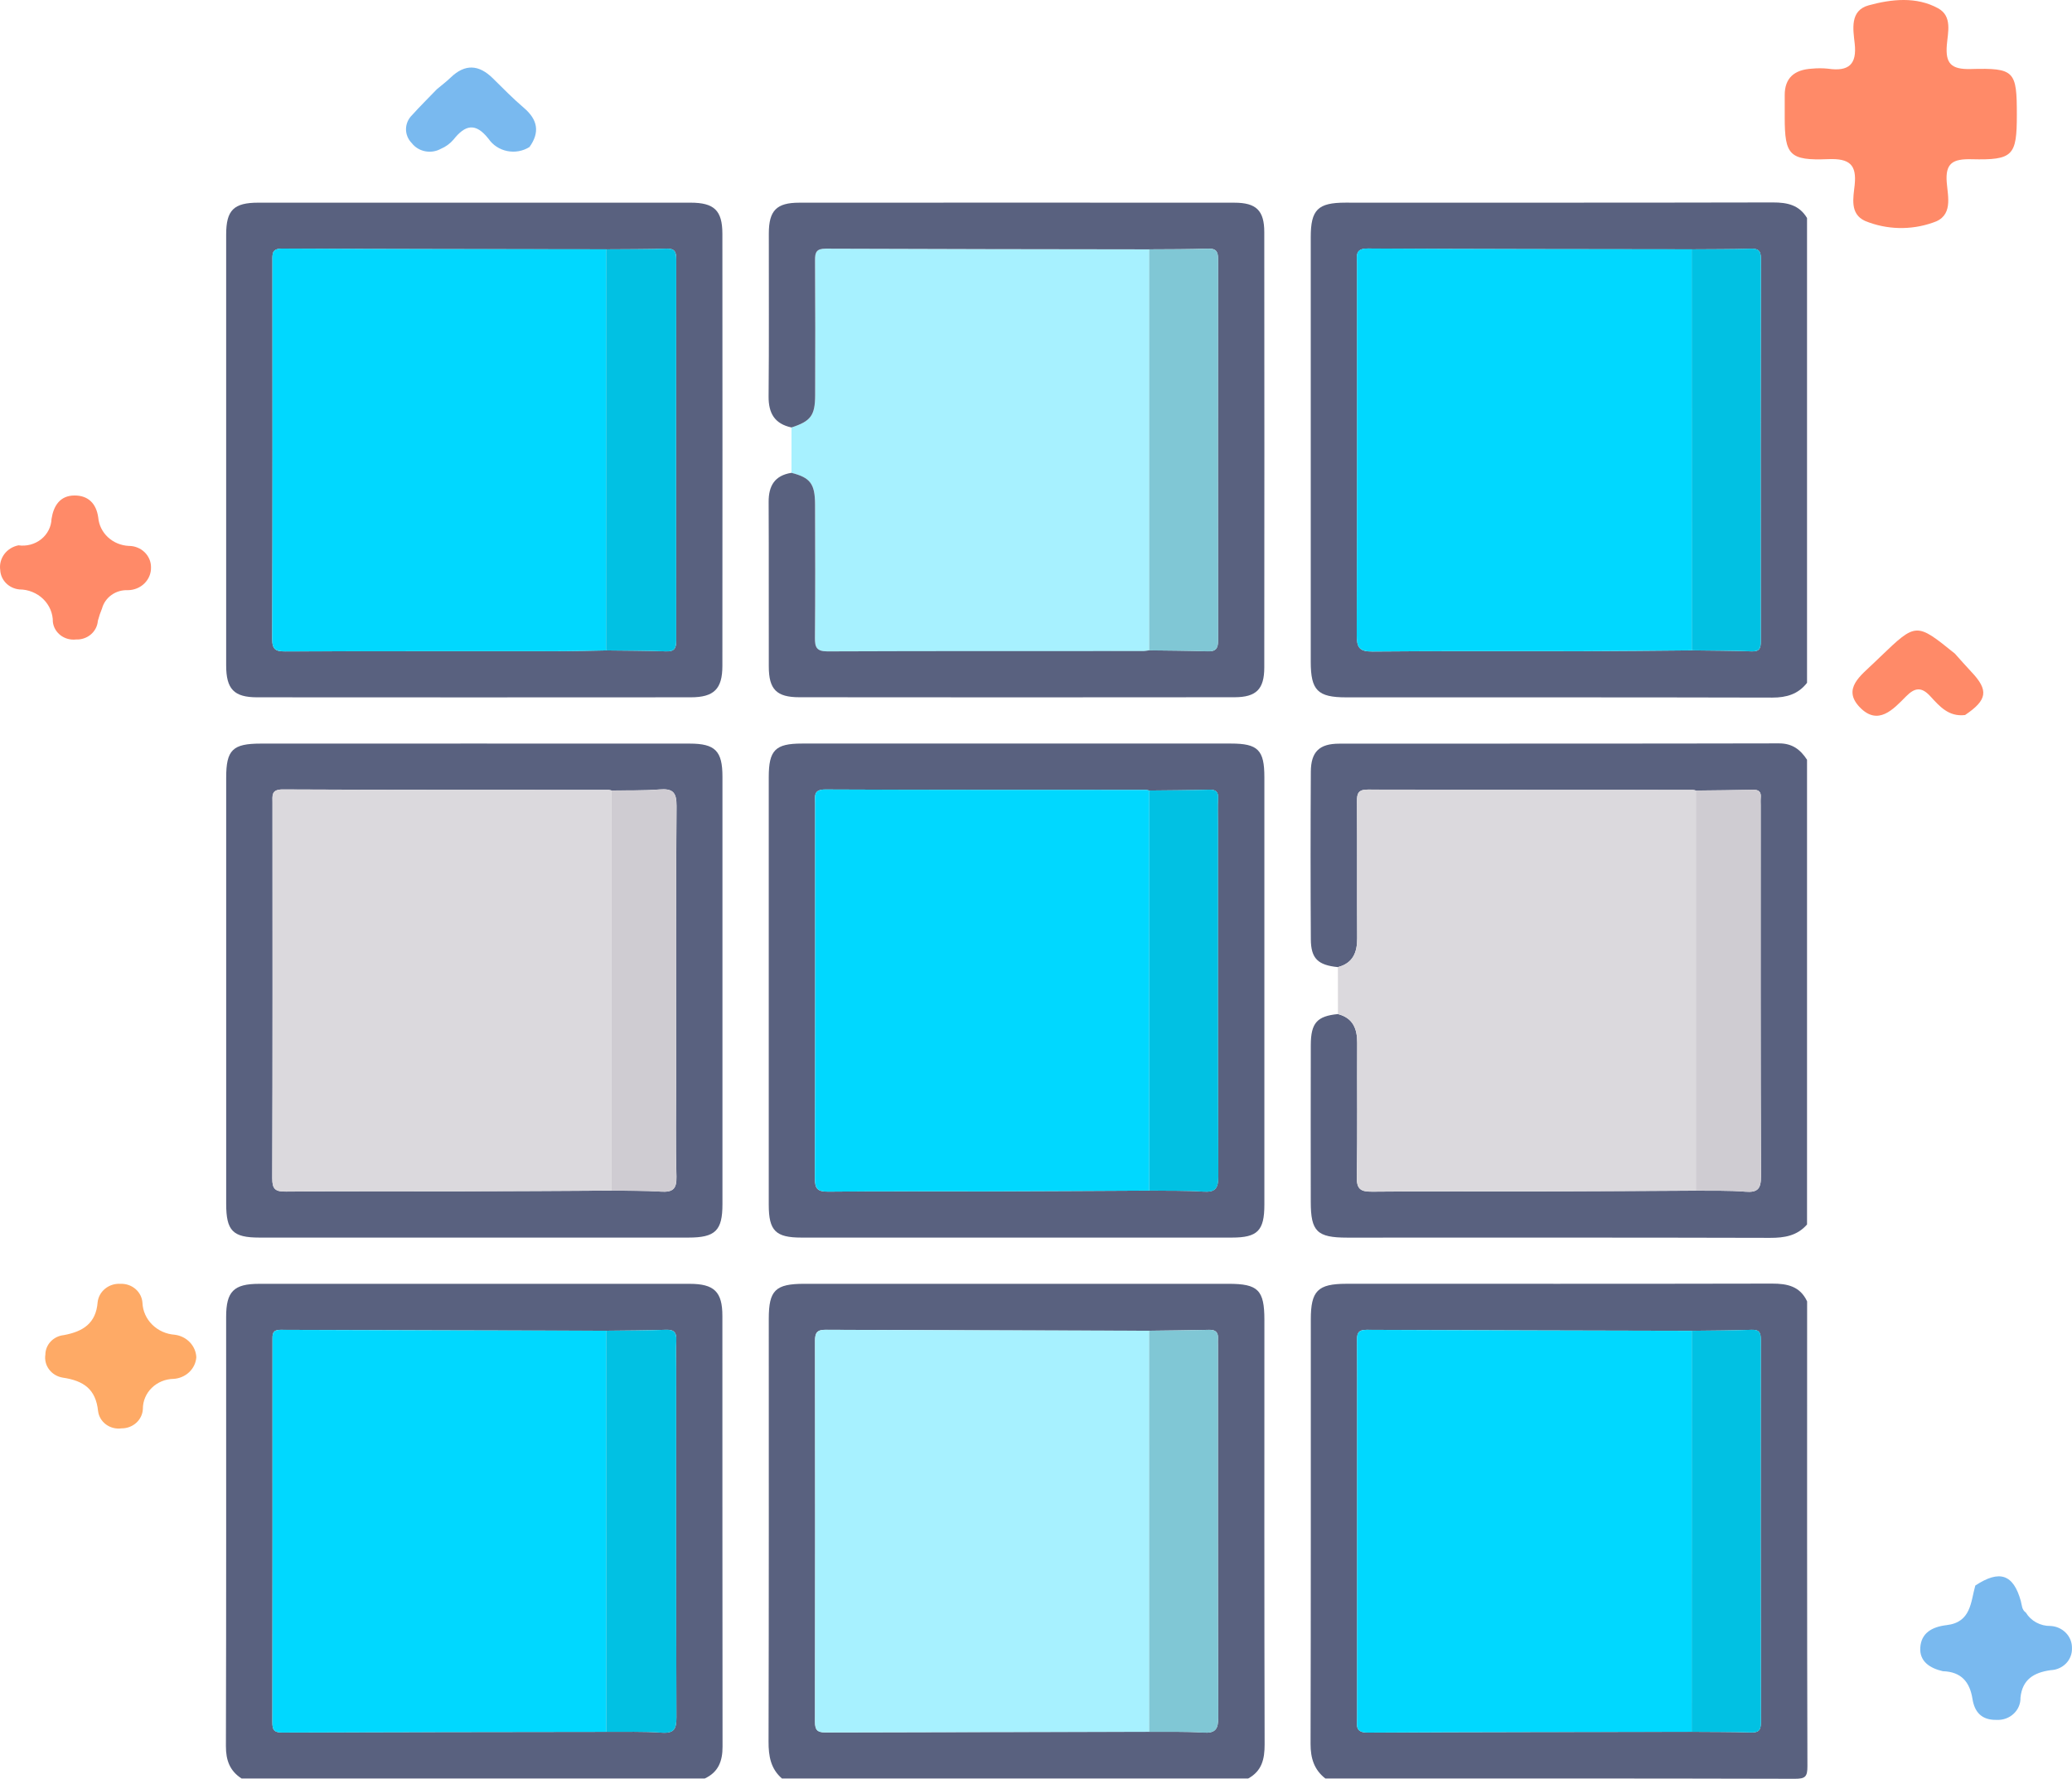 <svg width="92" height="79" viewBox="0 0 92 79" fill="none" xmlns="http://www.w3.org/2000/svg">
<path d="M86.263 74.222C85.681 74.086 85.223 73.785 85.264 73.169C85.307 72.526 85.78 72.252 86.436 72.175C87.52 72.048 87.501 71.149 87.706 70.418C88.783 69.707 89.397 69.913 89.728 71.108C89.778 71.291 89.768 71.493 89.952 71.619C90.063 71.803 90.222 71.955 90.415 72.059C90.607 72.163 90.825 72.217 91.046 72.213C91.307 72.226 91.552 72.336 91.73 72.52C91.908 72.703 92.004 72.946 91.998 73.196C92.003 73.32 91.983 73.444 91.938 73.56C91.894 73.676 91.826 73.783 91.738 73.874C91.65 73.965 91.544 74.038 91.427 74.09C91.309 74.142 91.183 74.171 91.053 74.176C90.302 74.281 89.794 74.59 89.712 75.398C89.716 75.53 89.691 75.661 89.64 75.783C89.588 75.906 89.511 76.017 89.412 76.109C89.314 76.202 89.197 76.274 89.068 76.322C88.939 76.369 88.802 76.39 88.664 76.384C87.975 76.402 87.671 76.025 87.58 75.448C87.462 74.707 87.091 74.247 86.263 74.222Z" fill="#79B9EF"/>
<path d="M87.252 31.756C86.526 31.845 86.118 31.368 85.713 30.926C85.323 30.5 85.029 30.527 84.63 30.93C84.067 31.5 83.39 32.254 82.578 31.412C81.784 30.588 82.627 30.001 83.201 29.445C83.298 29.351 83.395 29.259 83.492 29.166C85.082 27.641 85.082 27.641 86.798 29.027C87.039 29.294 87.274 29.566 87.522 29.828C88.308 30.655 88.249 31.084 87.252 31.756Z" fill="#FF8A68"/>
<path d="M8.717 60.279C8.699 60.529 8.586 60.765 8.4 60.941C8.213 61.118 7.966 61.224 7.705 61.239C7.34 61.246 6.993 61.389 6.738 61.639C6.484 61.888 6.342 62.224 6.344 62.573C6.334 62.807 6.229 63.028 6.052 63.189C5.875 63.35 5.64 63.439 5.395 63.437C5.274 63.454 5.151 63.447 5.032 63.417C4.914 63.387 4.803 63.335 4.706 63.263C4.609 63.192 4.528 63.102 4.468 63.001C4.408 62.899 4.369 62.786 4.355 62.67C4.253 61.705 3.73 61.324 2.787 61.184C2.544 61.145 2.327 61.016 2.183 60.825C2.038 60.635 1.978 60.397 2.014 60.164C2.016 59.947 2.1 59.739 2.252 59.579C2.403 59.419 2.611 59.318 2.836 59.295C3.69 59.137 4.264 58.769 4.335 57.832C4.362 57.598 4.482 57.382 4.672 57.23C4.861 57.078 5.103 57.002 5.349 57.018C5.595 57.008 5.834 57.09 6.017 57.248C6.199 57.405 6.31 57.625 6.325 57.86C6.34 58.224 6.495 58.57 6.76 58.832C7.025 59.094 7.381 59.253 7.761 59.279C8.018 59.312 8.254 59.43 8.429 59.613C8.603 59.795 8.706 60.031 8.717 60.279Z" fill="#FEAA66"/>
<path d="M19.398 3.962C19.604 3.789 19.82 3.627 20.012 3.442C20.65 2.827 21.264 2.868 21.879 3.474C22.333 3.922 22.78 4.379 23.265 4.793C23.88 5.318 23.975 5.88 23.511 6.528C23.367 6.619 23.206 6.682 23.036 6.713C22.867 6.744 22.693 6.742 22.524 6.709C22.355 6.675 22.195 6.61 22.052 6.517C21.909 6.424 21.788 6.305 21.693 6.167C21.11 5.425 20.653 5.548 20.135 6.201C19.984 6.379 19.79 6.519 19.571 6.611C19.361 6.727 19.114 6.765 18.877 6.718C18.639 6.672 18.428 6.543 18.284 6.357C18.117 6.188 18.025 5.964 18.027 5.732C18.03 5.5 18.127 5.277 18.297 5.112C18.65 4.718 19.03 4.346 19.398 3.962Z" fill="#79B9EF"/>
<path d="M0.82 24.219C0.998 24.244 1.181 24.233 1.354 24.187C1.528 24.14 1.69 24.059 1.829 23.948C1.967 23.837 2.08 23.699 2.159 23.544C2.238 23.389 2.282 23.219 2.288 23.046C2.377 22.471 2.66 22.008 3.306 22.006C3.919 22.003 4.278 22.365 4.363 22.99C4.392 23.321 4.546 23.631 4.795 23.862C5.045 24.093 5.374 24.229 5.72 24.245C5.85 24.245 5.978 24.269 6.097 24.317C6.217 24.364 6.326 24.434 6.417 24.522C6.508 24.61 6.581 24.714 6.63 24.828C6.68 24.943 6.705 25.066 6.705 25.19C6.709 25.322 6.686 25.454 6.636 25.578C6.586 25.702 6.51 25.814 6.414 25.91C6.318 26.005 6.202 26.081 6.075 26.132C5.947 26.184 5.81 26.211 5.672 26.211C5.414 26.2 5.16 26.275 4.953 26.422C4.746 26.569 4.597 26.78 4.532 27.019C4.457 27.2 4.394 27.385 4.345 27.573C4.328 27.805 4.216 28.022 4.035 28.177C3.853 28.331 3.616 28.412 3.373 28.401C3.252 28.415 3.129 28.405 3.012 28.374C2.895 28.342 2.786 28.288 2.69 28.216C2.595 28.143 2.515 28.053 2.456 27.951C2.397 27.849 2.36 27.737 2.347 27.621C2.349 27.433 2.312 27.246 2.238 27.071C2.164 26.896 2.055 26.738 1.917 26.603C1.779 26.469 1.614 26.363 1.433 26.29C1.252 26.216 1.057 26.178 0.861 26.178C0.634 26.156 0.424 26.057 0.268 25.899C0.112 25.741 0.02 25.534 0.01 25.317C-0.026 25.07 0.038 24.819 0.188 24.614C0.338 24.411 0.564 24.269 0.82 24.219Z" fill="#FF8A68"/>
<path d="M89.551 5.093C89.551 6.917 89.389 7.117 87.541 7.072C86.706 7.051 86.371 7.248 86.438 8.098C86.489 8.745 86.734 9.609 85.819 9.889C84.844 10.232 83.768 10.205 82.813 9.813C82.124 9.501 82.291 8.779 82.35 8.217C82.444 7.32 82.132 7.03 81.175 7.068C79.45 7.138 79.245 6.886 79.244 5.216C79.244 4.888 79.247 4.559 79.244 4.231C79.24 3.46 79.675 3.096 80.444 3.05C80.683 3.026 80.924 3.026 81.163 3.05C82.095 3.188 82.454 2.852 82.351 1.932C82.281 1.302 82.128 0.467 82.974 0.236C83.98 -0.039 85.088 -0.163 86.056 0.369C86.696 0.72 86.486 1.442 86.442 2.004C86.379 2.801 86.617 3.091 87.505 3.066C89.455 3.012 89.551 3.153 89.551 5.093Z" fill="#FF8A68"/>
<path d="M58.849 78.988C58.344 78.595 58.19 78.081 58.191 77.447C58.207 71.162 58.2 64.88 58.202 58.595C58.202 57.329 58.512 57.018 59.773 57.016C66.076 57.015 72.378 57.022 78.681 57.008C79.361 57.006 79.927 57.127 80.239 57.799C80.239 64.68 80.232 71.559 80.252 78.439C80.254 78.908 80.16 79.002 79.69 79C72.741 78.981 65.795 78.988 58.849 78.988ZM75.114 76.914C75.982 76.921 76.847 76.915 77.713 76.943C78.048 76.953 78.187 76.886 78.187 76.504C78.175 70.841 78.177 65.177 78.182 59.514C78.182 59.221 78.144 59.048 77.781 59.06C76.893 59.092 76.004 59.092 75.116 59.104C70.302 59.092 65.487 59.084 60.673 59.06C60.26 59.058 60.25 59.272 60.253 59.574C60.262 60.529 60.257 61.486 60.257 62.441C60.257 67.061 60.257 71.682 60.257 76.3C60.257 76.632 60.157 76.953 60.736 76.948C65.53 76.919 70.321 76.922 75.114 76.914Z" fill="#59617F"/>
<path d="M80.235 30.326C79.841 30.831 79.324 30.983 78.688 30.982C72.381 30.966 66.076 30.973 59.77 30.971C58.509 30.971 58.199 30.66 58.199 29.392C58.197 23.105 58.197 16.819 58.199 10.531C58.199 9.312 58.516 9.001 59.739 9C66.068 9 72.397 9.005 78.725 8.991C79.363 8.99 79.891 9.106 80.235 9.683C80.235 16.566 80.235 23.445 80.235 30.326ZM75.113 11.074C70.32 11.067 65.528 11.069 60.735 11.038C60.156 11.035 60.255 11.354 60.255 11.686C60.255 17.193 60.264 22.7 60.243 28.208C60.241 28.759 60.358 28.942 60.946 28.936C64.049 28.906 67.154 28.926 70.258 28.921C71.877 28.918 73.497 28.897 75.116 28.885C76.004 28.897 76.894 28.897 77.781 28.93C78.145 28.943 78.182 28.769 78.182 28.475C78.177 22.812 78.174 17.148 78.187 11.486C78.187 11.103 78.049 11.037 77.713 11.047C76.846 11.072 75.98 11.067 75.113 11.074Z" fill="#59617F"/>
<path d="M10.727 78.988C10.203 78.65 10.03 78.176 10.031 77.553C10.048 71.198 10.041 64.844 10.041 58.489C10.041 57.36 10.377 57.018 11.503 57.018C17.877 57.015 24.25 57.015 30.623 57.018C31.712 57.018 32.075 57.372 32.075 58.44C32.078 64.817 32.073 71.193 32.082 77.572C32.084 78.212 31.898 78.708 31.29 78.988C24.437 78.988 17.582 78.988 10.727 78.988ZM26.913 76.915C27.734 76.922 28.557 76.891 29.374 76.951C29.946 76.992 30.036 76.772 30.034 76.263C30.017 71.099 30.024 65.937 30.024 60.774C30.024 60.364 30.008 59.954 30.029 59.545C30.046 59.209 29.957 59.045 29.576 59.058C28.689 59.091 27.799 59.089 26.911 59.101C22.096 59.089 17.28 59.082 12.465 59.06C12.069 59.058 12.098 59.282 12.098 59.542C12.1 65.187 12.101 70.831 12.093 76.476C12.093 76.815 12.153 76.946 12.533 76.945C17.327 76.924 22.12 76.922 26.913 76.915Z" fill="#59617F"/>
<path d="M34.72 78.988C34.219 78.551 34.123 77.994 34.125 77.348C34.142 71.089 34.135 64.829 34.135 58.57C34.135 57.304 34.427 57.017 35.714 57.017C41.991 57.017 48.27 57.017 54.547 57.017C55.865 57.017 56.141 57.295 56.141 58.623C56.141 64.905 56.134 71.188 56.151 77.469C56.153 78.127 56.03 78.655 55.42 78.988C48.52 78.988 41.619 78.988 34.72 78.988ZM51.026 76.914C51.824 76.921 52.625 76.895 53.42 76.948C53.972 76.986 54.093 76.793 54.092 76.268C54.073 70.761 54.08 65.252 54.08 59.744C54.08 59.653 54.073 59.561 54.08 59.47C54.1 59.188 53.99 59.053 53.689 59.06C52.8 59.082 51.912 59.089 51.022 59.101C46.231 59.089 41.439 59.081 36.646 59.058C36.274 59.057 36.187 59.202 36.188 59.542C36.195 65.186 36.197 70.829 36.187 76.473C36.187 76.822 36.281 76.941 36.646 76.941C41.441 76.926 46.234 76.922 51.026 76.914Z" fill="#59617F"/>
<path d="M59.403 42.952C58.52 42.863 58.208 42.573 58.203 41.715C58.188 39.234 58.188 36.753 58.203 34.272C58.208 33.389 58.582 33.028 59.464 33.028C65.971 33.022 72.478 33.03 78.985 33.015C79.583 33.013 79.94 33.291 80.235 33.742C80.235 40.623 80.235 47.502 80.235 54.383C79.796 54.884 79.236 54.978 78.589 54.976C72.331 54.959 66.072 54.966 59.814 54.966C58.479 54.966 58.2 54.691 58.2 53.38C58.198 51.056 58.194 48.734 58.201 46.41C58.205 45.43 58.479 45.129 59.404 45.037C60.074 45.211 60.265 45.688 60.261 46.323C60.249 48.302 60.28 50.281 60.242 52.259C60.232 52.816 60.412 52.931 60.933 52.926C63.373 52.9 65.814 52.919 68.254 52.914C70.602 52.908 72.95 52.893 75.299 52.881C76.027 52.891 76.761 52.866 77.486 52.926C78.063 52.975 78.194 52.785 78.192 52.22C78.168 46.737 78.178 41.254 78.178 35.772C78.178 35.658 78.168 35.544 78.18 35.431C78.206 35.168 78.098 35.069 77.83 35.075C76.987 35.096 76.144 35.101 75.301 35.111C75.256 35.101 75.212 35.082 75.167 35.082C70.355 35.079 65.541 35.082 60.729 35.069C60.309 35.067 60.249 35.238 60.251 35.595C60.265 37.62 60.249 39.642 60.261 41.667C60.263 42.301 60.073 42.778 59.403 42.952Z" fill="#59617F"/>
<path d="M59.404 42.952C60.074 42.778 60.265 42.301 60.261 41.665C60.249 39.641 60.265 37.617 60.251 35.593C60.249 35.236 60.309 35.065 60.729 35.066C65.541 35.08 70.355 35.077 75.167 35.08C75.212 35.08 75.256 35.099 75.301 35.109C75.301 41.033 75.301 46.955 75.301 52.879C72.953 52.891 70.605 52.907 68.256 52.912C65.815 52.917 63.375 52.898 60.935 52.923C60.414 52.929 60.234 52.816 60.244 52.257C60.28 50.279 60.251 48.3 60.263 46.321C60.266 45.686 60.076 45.209 59.406 45.035C59.404 44.341 59.404 43.647 59.404 42.952Z" fill="#DBD9DD"/>
<path d="M35.143 21.003C35.143 20.331 35.143 19.658 35.144 18.987C35.996 18.71 36.191 18.459 36.195 17.56C36.202 15.561 36.205 13.56 36.19 11.561C36.186 11.199 36.257 11.043 36.669 11.045C41.456 11.065 46.241 11.069 51.027 11.076C51.027 17.013 51.025 22.949 51.025 28.887C50.936 28.899 50.845 28.921 50.756 28.921C46.085 28.923 41.415 28.916 36.743 28.934C36.26 28.936 36.184 28.752 36.188 28.337C36.205 26.36 36.2 24.384 36.193 22.407C36.19 21.485 35.975 21.213 35.143 21.003Z" fill="#A7F1FF"/>
<path d="M10.042 19.986C10.042 16.798 10.04 13.611 10.042 10.423C10.042 9.331 10.376 9.001 11.475 9.001C17.868 9 24.262 9 30.658 9.001C31.71 9.001 32.073 9.345 32.075 10.379C32.08 16.777 32.08 23.175 32.075 29.573C32.075 30.6 31.701 30.969 30.668 30.969C24.25 30.974 17.834 30.974 11.416 30.969C10.386 30.968 10.043 30.602 10.042 29.549C10.04 26.363 10.042 23.175 10.042 19.986ZM26.91 28.887C27.798 28.898 28.687 28.897 29.575 28.929C29.955 28.943 30.027 28.777 30.027 28.444C30.02 22.804 30.02 17.163 30.029 11.521C30.029 11.183 29.96 11.03 29.58 11.043C28.692 11.074 27.803 11.065 26.913 11.074C22.12 11.067 17.327 11.067 12.534 11.041C12.069 11.04 12.095 11.264 12.095 11.581C12.1 17.181 12.105 22.78 12.086 28.379C12.085 28.851 12.244 28.933 12.669 28.931C16.686 28.917 20.705 28.924 24.721 28.921C25.452 28.919 26.182 28.898 26.91 28.887Z" fill="#59617F"/>
<path d="M21.031 33.023C24.229 33.023 27.425 33.021 30.623 33.025C31.756 33.026 32.078 33.351 32.078 34.494C32.08 40.823 32.08 47.153 32.078 53.482C32.078 54.656 31.761 54.964 30.567 54.964C24.219 54.965 17.869 54.965 11.522 54.964C10.334 54.964 10.043 54.665 10.043 53.46C10.043 47.153 10.043 40.847 10.043 34.54C10.043 33.306 10.327 33.025 11.579 33.025C14.728 33.023 17.88 33.023 21.031 33.023ZM27.153 52.877C27.883 52.889 28.613 52.874 29.341 52.922C29.864 52.956 30.052 52.816 30.037 52.255C29.996 50.8 30.023 49.342 30.023 47.885C30.023 43.856 30.008 39.827 30.04 35.798C30.046 35.171 29.86 35.014 29.274 35.061C28.572 35.118 27.862 35.096 27.156 35.107C27.112 35.099 27.067 35.08 27.023 35.08C22.202 35.077 17.381 35.084 12.559 35.06C12.038 35.058 12.101 35.333 12.101 35.653C12.103 41.211 12.11 46.769 12.091 52.329C12.089 52.814 12.225 52.925 12.697 52.92C15.278 52.896 17.861 52.913 20.444 52.908C22.677 52.907 24.915 52.889 27.153 52.877Z" fill="#59617F"/>
<path d="M45.135 33.023C48.308 33.023 51.484 33.022 54.658 33.023C55.856 33.023 56.14 33.31 56.14 34.513C56.142 40.844 56.142 47.173 56.14 53.503C56.14 54.658 55.838 54.964 54.697 54.964C48.325 54.966 41.954 54.966 35.582 54.964C34.437 54.964 34.134 54.658 34.134 53.508C34.132 47.178 34.132 40.849 34.134 34.518C34.134 33.315 34.422 33.023 35.611 33.023C38.785 33.022 41.961 33.023 45.135 33.023ZM51.021 35.109C50.977 35.099 50.932 35.082 50.888 35.082C46.14 35.079 41.393 35.087 36.645 35.063C36.112 35.06 36.191 35.352 36.191 35.665C36.191 41.218 36.197 46.769 36.18 52.322C36.179 52.801 36.3 52.929 36.782 52.924C39.133 52.898 41.484 52.917 43.834 52.91C46.23 52.905 48.625 52.888 51.019 52.878C51.818 52.89 52.617 52.869 53.412 52.922C53.945 52.958 54.094 52.801 54.092 52.256C54.07 47.02 54.078 41.785 54.078 36.552C54.078 36.188 54.063 35.822 54.084 35.46C54.101 35.157 53.979 35.065 53.686 35.072C52.8 35.096 51.911 35.099 51.021 35.109Z" fill="#59617F"/>
<path d="M51.026 11.074C46.24 11.067 41.455 11.064 36.669 11.043C36.255 11.042 36.185 11.197 36.189 11.559C36.202 13.559 36.201 15.559 36.194 17.558C36.19 18.457 35.997 18.708 35.143 18.985C34.396 18.823 34.12 18.355 34.127 17.603C34.151 15.189 34.132 12.776 34.137 10.362C34.139 9.347 34.482 9.003 35.484 9.002C41.925 8.998 48.366 8.998 54.807 9.002C55.778 9.002 56.136 9.348 56.136 10.309C56.142 16.754 56.142 23.199 56.136 29.642C56.136 30.606 55.782 30.965 54.813 30.966C48.373 30.973 41.931 30.973 35.491 30.966C34.48 30.966 34.137 30.616 34.136 29.605C34.129 27.168 34.142 24.731 34.129 22.295C34.125 21.576 34.398 21.116 35.14 21C35.974 21.21 36.187 21.483 36.19 22.402C36.197 24.38 36.202 26.355 36.185 28.332C36.182 28.747 36.257 28.931 36.74 28.93C41.41 28.911 46.082 28.918 50.754 28.916C50.843 28.916 50.934 28.894 51.023 28.882C51.888 28.895 52.755 28.895 53.621 28.926C53.989 28.94 54.085 28.788 54.085 28.444C54.078 22.801 54.077 17.155 54.085 11.512C54.085 11.163 53.991 11.028 53.624 11.042C52.76 11.074 51.893 11.067 51.026 11.074Z" fill="#59617F"/>
<path d="M75.115 76.913C70.321 76.92 65.53 76.919 60.736 76.949C60.157 76.953 60.257 76.633 60.257 76.302C60.257 71.682 60.257 67.061 60.257 62.443C60.257 61.488 60.262 60.531 60.253 59.576C60.25 59.273 60.26 59.06 60.673 59.062C65.487 59.086 70.302 59.094 75.118 59.106C75.116 65.042 75.116 70.978 75.115 76.913Z" fill="#00D8FF"/>
<path d="M75.113 76.913C75.115 70.977 75.115 65.041 75.117 59.104C76.004 59.092 76.894 59.092 77.782 59.059C78.145 59.046 78.183 59.22 78.183 59.514C78.177 65.176 78.174 70.841 78.188 76.503C78.188 76.886 78.051 76.952 77.713 76.942C76.846 76.916 75.98 76.922 75.113 76.913Z" fill="#01C1E3"/>
<path d="M75.116 28.883C73.496 28.895 71.877 28.916 70.257 28.919C67.154 28.924 64.048 28.904 60.945 28.934C60.355 28.939 60.239 28.758 60.242 28.206C60.263 22.7 60.254 17.192 60.254 11.684C60.254 11.352 60.155 11.031 60.734 11.036C65.527 11.067 70.319 11.065 75.112 11.072C75.114 17.011 75.114 22.947 75.116 28.883Z" fill="#00D8FF"/>
<path d="M75.117 28.883C75.115 22.947 75.115 17.012 75.113 11.074C75.979 11.067 76.846 11.072 77.711 11.045C78.047 11.035 78.186 11.101 78.186 11.484C78.174 17.146 78.176 22.811 78.181 28.473C78.181 28.765 78.145 28.941 77.78 28.928C76.894 28.895 76.004 28.895 75.117 28.883Z" fill="#01C1E3"/>
<path d="M26.914 76.915C22.121 76.922 17.328 76.925 12.534 76.946C12.154 76.948 12.092 76.816 12.094 76.478C12.102 70.832 12.101 65.189 12.099 59.543C12.099 59.284 12.07 59.06 12.466 59.062C17.281 59.084 22.097 59.091 26.912 59.102C26.912 65.04 26.912 70.978 26.914 76.915Z" fill="#00D8FF"/>
<path d="M26.914 76.915C26.914 70.977 26.912 65.04 26.912 59.102C27.8 59.09 28.689 59.092 29.577 59.059C29.957 59.046 30.045 59.21 30.029 59.546C30.009 59.955 30.024 60.365 30.024 60.775C30.024 65.938 30.017 71.1 30.035 76.264C30.036 76.773 29.949 76.993 29.375 76.952C28.557 76.891 27.735 76.922 26.914 76.915Z" fill="#01C1E3"/>
<path d="M51.025 76.913C46.232 76.92 41.44 76.924 36.647 76.942C36.282 76.944 36.188 76.824 36.188 76.474C36.196 70.831 36.196 65.187 36.189 59.543C36.189 59.203 36.275 59.058 36.647 59.06C41.438 59.082 46.23 59.09 51.023 59.102C51.025 65.04 51.025 70.977 51.025 76.913Z" fill="#A7F1FF"/>
<path d="M51.025 76.914C51.025 70.976 51.023 65.04 51.023 59.103C51.913 59.091 52.802 59.082 53.69 59.062C53.992 59.055 54.101 59.19 54.081 59.472C54.074 59.562 54.081 59.655 54.081 59.745C54.081 65.254 54.074 70.761 54.093 76.27C54.094 76.796 53.973 76.987 53.421 76.95C52.624 76.895 51.824 76.922 51.025 76.914Z" fill="#80C7D5"/>
<path d="M75.299 52.879C75.299 46.956 75.299 41.033 75.299 35.109C76.142 35.099 76.985 35.094 77.828 35.074C78.096 35.067 78.204 35.166 78.178 35.429C78.168 35.542 78.176 35.656 78.176 35.771C78.176 41.254 78.168 46.737 78.19 52.218C78.192 52.784 78.061 52.973 77.484 52.924C76.761 52.862 76.029 52.89 75.299 52.879Z" fill="#CFCCD2"/>
<path d="M51.025 11.074C51.892 11.067 52.76 11.074 53.627 11.045C53.994 11.033 54.088 11.168 54.088 11.515C54.079 17.158 54.079 22.804 54.088 28.447C54.088 28.791 53.992 28.941 53.623 28.929C52.758 28.898 51.891 28.897 51.025 28.885C51.025 22.949 51.025 17.011 51.025 11.074Z" fill="#80C7D5"/>
<path d="M26.91 28.887C26.18 28.899 25.451 28.919 24.721 28.919C20.704 28.923 16.686 28.916 12.669 28.93C12.244 28.931 12.084 28.849 12.086 28.378C12.103 22.779 12.098 17.179 12.095 11.58C12.095 11.264 12.067 11.038 12.533 11.04C17.326 11.066 22.12 11.066 26.913 11.072C26.911 17.012 26.911 22.949 26.91 28.887Z" fill="#00D8FF"/>
<path d="M26.91 28.886C26.91 22.949 26.912 17.011 26.912 11.074C27.801 11.067 28.691 11.075 29.578 11.043C29.959 11.029 30.027 11.183 30.027 11.521C30.019 17.162 30.019 22.802 30.026 28.444C30.026 28.779 29.954 28.944 29.573 28.929C28.687 28.896 27.8 28.898 26.91 28.886Z" fill="#01C1E3"/>
<path d="M27.153 52.878C24.915 52.89 22.677 52.905 20.439 52.91C17.856 52.915 15.275 52.898 12.693 52.922C12.221 52.927 12.086 52.816 12.086 52.331C12.105 46.773 12.098 41.214 12.096 35.654C12.096 35.335 12.033 35.058 12.554 35.062C17.375 35.086 22.195 35.079 27.018 35.082C27.062 35.082 27.107 35.099 27.151 35.109C27.153 41.033 27.153 46.956 27.153 52.878Z" fill="#DBD9DD"/>
<path d="M27.152 52.878C27.152 46.956 27.152 41.032 27.152 35.11C27.858 35.098 28.568 35.12 29.27 35.064C29.857 35.016 30.042 35.173 30.037 35.8C30.004 39.829 30.019 43.858 30.019 47.887C30.019 49.345 29.992 50.802 30.033 52.258C30.049 52.818 29.86 52.958 29.337 52.924C28.612 52.875 27.881 52.89 27.152 52.878Z" fill="#CFCCD2"/>
<path d="M51.023 52.878C48.627 52.89 46.231 52.905 43.837 52.91C41.486 52.916 39.135 52.897 36.785 52.924C36.304 52.929 36.182 52.801 36.184 52.323C36.201 46.77 36.196 41.218 36.194 35.665C36.194 35.351 36.115 35.06 36.648 35.063C41.395 35.086 46.142 35.079 50.891 35.082C50.935 35.082 50.98 35.101 51.025 35.11C51.023 41.033 51.023 46.956 51.023 52.878Z" fill="#00D8FF"/>
<path d="M51.022 52.878C51.022 46.956 51.022 41.032 51.022 35.109C51.911 35.099 52.8 35.096 53.69 35.072C53.983 35.063 54.103 35.156 54.087 35.46C54.067 35.822 54.082 36.188 54.082 36.551C54.082 41.787 54.074 47.022 54.096 52.256C54.098 52.801 53.949 52.958 53.416 52.922C52.62 52.871 51.82 52.89 51.022 52.878Z" fill="#01C1E3"/>
</svg>
